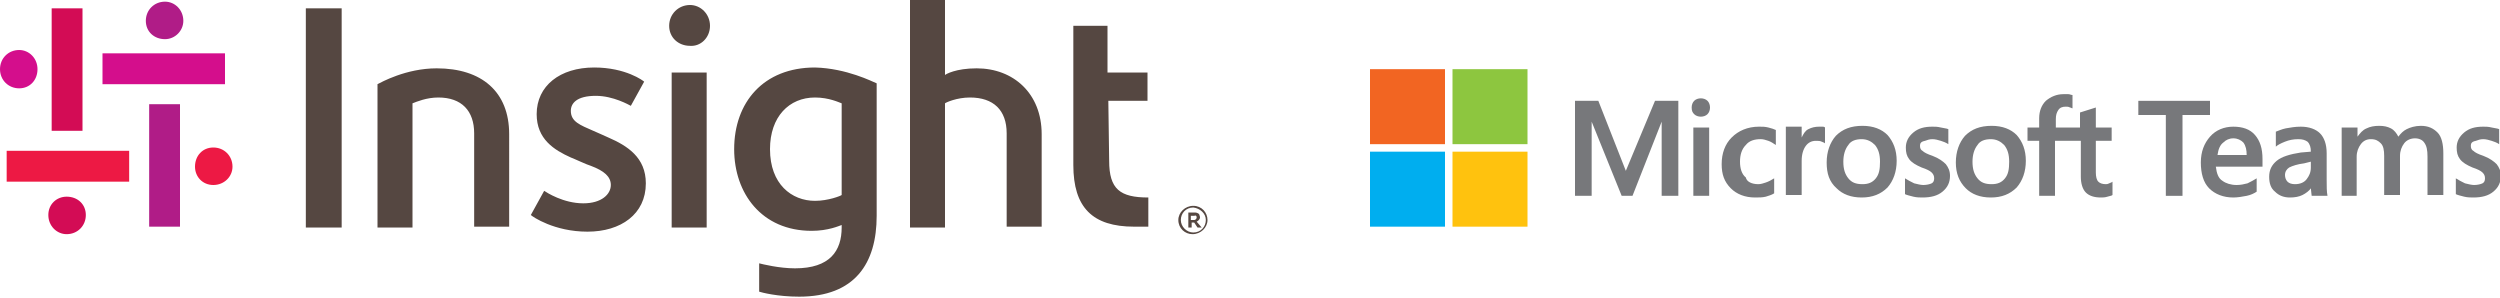 <?xml version="1.0" encoding="utf-8"?>
<!-- Generator: Adobe Illustrator 27.0.1, SVG Export Plug-In . SVG Version: 6.00 Build 0)  -->
<svg version="1.1" id="Layer_1" xmlns="http://www.w3.org/2000/svg" xmlns:xlink="http://www.w3.org/1999/xlink" x="0px" y="0px"
	 viewBox="0 0 300 35.7" style="enable-background:new 0 0 300 35.7;" xml:space="preserve">
<style type="text/css">
	.st0{fill:#B01C87;}
	.st1{fill:#D30C55;}
	.st2{fill:#D40E8C;}
	.st3{fill:#ED1944;}
	.st4{fill:#554741;}
	.st5{fill:#77787B;}
	.st6{fill:#F26522;}
	.st7{fill:#8DC63F;}
	.st8{fill:#00AEEF;}
	.st9{fill:#FFC20E;}
</style>
<g>
	<g id="Symbol_22_">
		<path class="st0" d="M17.9,27.3V12.5h3.7v14.7H17.9z M22,2.5c0-1.3-1-2.3-2.2-2.3c-1.3,0-2.3,1-2.3,2.3c0,1.3,1,2.2,2.3,2.2
			C21,4.7,22,3.7,22,2.5z"/>
		<path class="st1" d="M9.9,1v14.7H6.2V1H9.9z M5.8,25.8c0,1.3,1,2.3,2.2,2.3c1.3,0,2.3-1,2.3-2.3c0-1.3-1-2.2-2.3-2.2
			C6.8,23.6,5.8,24.5,5.8,25.8z"/>
		<path class="st2" d="M27.1,10.1H12.3V6.4h14.7V10.1z M2.3,6C1,6,0,7,0,8.3c0,1.3,1,2.3,2.3,2.3c1.3,0,2.2-1,2.2-2.3
			C4.5,7,3.5,6,2.3,6z"/>
		<path class="st3" d="M0.8,18.1h14.7v3.7H0.8V18.1z M25.6,22.2c1.3,0,2.3-1,2.3-2.2c0-1.3-1-2.3-2.3-2.3c-1.3,0-2.2,1-2.2,2.3
			C23.4,21.2,24.3,22.2,25.6,22.2z"/>
	</g>
	<g id="Wordmark_22_">
		<path id="Insight_22_" class="st4" d="M36.7,27.3V1H41v26.3H36.7z M85.2,3.1c0-1.4-1.1-2.5-2.4-2.5c-1.4,0-2.5,1.1-2.5,2.5
			c0,1.4,1.1,2.4,2.5,2.4C84.1,5.6,85.2,4.5,85.2,3.1z M84.8,27.3V8.7h-4.2v18.6H84.8z M61.1,16.1L61.1,16.1c0-5.1-3.3-7.9-8.7-7.9
			c-3.7,0-6.7,1.7-7.1,1.9v17.2h4.2V12.4c0.5-0.2,1.7-0.7,3.1-0.7c2.8,0,4.3,1.6,4.3,4.3v11.2h4.2V16.1z M125,16.1
			c0-4.9-3.4-7.9-7.8-7.9c-2.5,0-3.7,0.7-3.8,0.8V0h-4.2v27.3h4.2V12.4c0.1-0.1,1.4-0.7,3-0.7c2.8,0,4.4,1.5,4.4,4.3v11.2h4.2
			L125,16.1L125,16.1z M77.5,22c0-3.1-2.2-4.5-4.5-5.5c-0.4-0.2-1.6-0.7-1.8-0.8c-1.6-0.7-2.7-1.1-2.7-2.4c0-0.9,0.7-1.8,3-1.8
			c2.1,0,4,1.1,4.2,1.2l1.6-2.9c-0.1-0.1-2.2-1.7-6-1.7c-4.1,0-6.9,2.2-6.9,5.6c0,3,2.1,4.3,4.1,5.2c0.3,0.1,2,0.9,2.4,1
			c1.6,0.6,2.4,1.3,2.4,2.3c0,1.1-1.1,2.2-3.3,2.2c-2.4,0-4.4-1.3-4.7-1.5l-1.6,2.9c0.2,0.2,2.8,2,6.8,2
			C74.5,27.8,77.5,25.7,77.5,22z M105.2,10v15.9c0,5.7-2.6,9.7-9.3,9.7c-2.6,0-4.5-0.5-4.8-0.6v-3.4c0.4,0.1,2.4,0.6,4.3,0.6
			c4.2,0,5.6-2.1,5.6-4.9V27c-0.3,0.1-1.6,0.7-3.6,0.7c-6,0-9.3-4.5-9.3-9.8c0-5.6,3.5-9.8,9.7-9.8C101.6,8.2,104.7,9.8,105.2,10z
			 M101,12.4c-0.3-0.1-1.5-0.7-3.2-0.7c-3.1,0-5.4,2.3-5.4,6.2c0,4.2,2.6,6.2,5.4,6.2c1.6,0,3.1-0.6,3.2-0.7V12.4z M133,12.1h4.7
			V8.7h-4.8V3.1h-4.1v16.7c0,5.1,2.3,7.4,7.3,7.4c0.2,0,1.7,0,1.7,0v-3.5c-3.4,0-4.7-1-4.7-4.4L133,12.1z"/>
		<path id="R_22_" class="st4" d="M143.2,24.7c-1,0-1.8,0.8-1.8,1.7v0c0,1,0.8,1.7,1.7,1.7c1,0,1.8-0.8,1.8-1.7v0
			C144.9,25.5,144.2,24.7,143.2,24.7z M144.7,26.4c0,0.8-0.6,1.5-1.5,1.5c-0.8,0-1.5-0.7-1.5-1.5v0c0-0.8,0.6-1.5,1.5-1.5
			C144,25,144.7,25.6,144.7,26.4L144.7,26.4z M143.6,26.6c0.2-0.1,0.4-0.3,0.4-0.5v0c0-0.2-0.1-0.3-0.1-0.4
			c-0.1-0.1-0.3-0.2-0.5-0.2h-0.8v1.8h0.4v-0.6h0.3h0l0.4,0.6h0.5L143.6,26.6z M143.6,26.1c0,0.1-0.1,0.3-0.3,0.3h-0.4v-0.5h0.4
			C143.5,25.8,143.6,25.9,143.6,26.1L143.6,26.1z"/>
	</g>
</g>
<g>
	<g>
		<path class="st5" d="M265.2,12.1v1.7h-3.3v9.7h-2v-9.7h-3.3v-1.7H265.2z"/>
		<path class="st5" d="M270.8,21.4V23c-0.3,0.2-0.7,0.4-1.2,0.5c-0.5,0.1-1.1,0.2-1.6,0.2c-1.2,0-2.2-0.4-2.9-1.1
			c-0.7-0.7-1-1.8-1-3.1c0-1.3,0.4-2.3,1.1-3.1c0.7-0.8,1.7-1.2,2.8-1.2c1.1,0,2,0.3,2.6,1c0.6,0.7,0.9,1.6,0.9,2.9V20h-5.6
			c0.1,0.8,0.3,1.4,0.8,1.7c0.4,0.3,1,0.5,1.7,0.5c0.5,0,0.9-0.1,1.3-0.2C270.1,21.8,270.5,21.6,270.8,21.4z M269.6,18.6
			c0-0.6-0.1-1.1-0.4-1.5c-0.3-0.3-0.7-0.5-1.2-0.5c-0.5,0-0.9,0.2-1.2,0.5c-0.4,0.3-0.6,0.8-0.7,1.5H269.6z"/>
		<path class="st5" d="M279.2,18.4c0,1.3,0,2.4,0,3.2c0,0.8,0,1.4,0.1,1.9h-1.9l-0.1-0.9h0c-0.2,0.3-0.6,0.6-1,0.8
			c-0.4,0.2-0.9,0.3-1.5,0.3c-0.7,0-1.3-0.2-1.8-0.7c-0.5-0.4-0.7-1-0.7-1.8c0-0.8,0.3-1.4,0.9-1.9c0.6-0.5,1.6-0.8,2.9-1l1.2-0.1
			c0-0.5-0.1-0.9-0.4-1.2c-0.3-0.2-0.6-0.3-1.1-0.3c-0.6,0-1.1,0.1-1.6,0.3c-0.5,0.2-0.9,0.4-1.1,0.6v-1.8c0.3-0.1,0.7-0.3,1.2-0.4
			c0.6-0.1,1.1-0.2,1.8-0.2c1,0,1.8,0.3,2.3,0.8C278.9,16.5,279.2,17.3,279.2,18.4z M276.5,19.6c-0.8,0.1-1.4,0.3-1.8,0.5
			c-0.3,0.2-0.5,0.5-0.5,0.9c0,0.3,0.1,0.6,0.3,0.8c0.2,0.2,0.5,0.3,0.9,0.3c0.6,0,1.1-0.2,1.4-0.6c0.3-0.4,0.5-0.8,0.5-1.4v-0.7
			L276.5,19.6z"/>
		<path class="st5" d="M293.2,18.4v5h-1.9v-4.6c0-0.8-0.1-1.3-0.4-1.7c-0.2-0.3-0.6-0.5-1.1-0.5c-0.5,0-1,0.2-1.3,0.6
			c-0.3,0.4-0.5,0.9-0.5,1.5v4.7h-1.9v-4.7c0-0.7-0.1-1.2-0.4-1.5c-0.3-0.3-0.6-0.5-1.2-0.5c-0.5,0-0.9,0.2-1.2,0.6
			c-0.3,0.4-0.5,0.9-0.5,1.5v4.7H281v-8.2h1.9v1.1h0c0.3-0.4,0.6-0.8,1.1-1c0.4-0.2,0.9-0.3,1.5-0.3c0.6,0,1,0.1,1.4,0.3
			c0.4,0.2,0.7,0.6,0.9,1c0.3-0.4,0.6-0.7,1-0.9c0.4-0.2,1-0.4,1.7-0.4c0.9,0,1.5,0.3,2,0.8S293.2,17.3,293.2,18.4z"/>
		<path class="st5" d="M296.5,17.5c0,0.3,0.1,0.5,0.3,0.6c0.2,0.2,0.6,0.4,1.2,0.6c0.8,0.3,1.3,0.7,1.6,1c0.3,0.4,0.5,0.8,0.5,1.4
			c0,0.8-0.3,1.4-0.9,1.9c-0.6,0.5-1.4,0.7-2.4,0.7c-0.3,0-0.7,0-1.1-0.1c-0.4-0.1-0.8-0.2-1-0.3v-1.9c0.3,0.2,0.7,0.4,1.1,0.6
			c0.4,0.1,0.8,0.2,1.1,0.2c0.4,0,0.8-0.1,1-0.2c0.2-0.1,0.3-0.3,0.3-0.6c0-0.3-0.1-0.5-0.3-0.7c-0.2-0.2-0.6-0.4-1.2-0.6
			c-0.7-0.3-1.2-0.6-1.5-1c-0.3-0.4-0.4-0.8-0.4-1.4c0-0.7,0.3-1.3,0.9-1.8c0.6-0.5,1.3-0.7,2.3-0.7c0.3,0,0.6,0,1,0.1
			c0.4,0.1,0.7,0.1,0.9,0.2v1.8c-0.3-0.2-0.6-0.3-0.9-0.4c-0.3-0.1-0.7-0.2-1-0.2c-0.4,0-0.6,0.1-0.9,0.2
			C296.6,17,296.5,17.2,296.5,17.5z"/>
	</g>
	<path class="st5" d="M201.4,12.1v11.4h-2v-8.9h0l-3.5,8.9h-1.3l-3.6-8.9h0v8.9H189V12.1h2.8l3.3,8.4h0l3.5-8.4H201.4z M203,12.9
		c0-0.3,0.1-0.6,0.3-0.8c0.2-0.2,0.5-0.3,0.8-0.3c0.3,0,0.6,0.1,0.8,0.3c0.2,0.2,0.3,0.5,0.3,0.8c0,0.3-0.1,0.6-0.3,0.8
		c-0.2,0.2-0.5,0.3-0.8,0.3s-0.6-0.1-0.8-0.3C203.1,13.5,203,13.3,203,12.9z M205.1,15.3v8.2h-1.9v-8.2H205.1z M211,22.1
		c0.3,0,0.6-0.1,0.9-0.2c0.3-0.1,0.7-0.3,1-0.5v1.8c-0.3,0.2-0.7,0.3-1,0.4c-0.4,0.1-0.8,0.1-1.3,0.1c-1.2,0-2.2-0.4-2.9-1.1
		c-0.8-0.8-1.1-1.7-1.1-2.9c0-1.3,0.4-2.4,1.2-3.2c0.8-0.8,1.9-1.3,3.3-1.3c0.4,0,0.7,0,1.1,0.1c0.4,0.1,0.7,0.2,0.9,0.3v1.8
		c-0.3-0.2-0.6-0.4-0.9-0.5c-0.3-0.1-0.6-0.2-0.9-0.2c-0.8,0-1.4,0.2-1.8,0.7c-0.5,0.5-0.7,1.2-0.7,2c0,0.8,0.2,1.5,0.7,1.9
		C209.6,21.8,210.2,22.1,211,22.1z M218.3,15.2c0.2,0,0.3,0,0.4,0c0.1,0,0.2,0,0.3,0.1v1.9c-0.1-0.1-0.2-0.1-0.4-0.2
		c-0.2-0.1-0.4-0.1-0.7-0.1c-0.5,0-0.9,0.2-1.2,0.6s-0.5,1-0.5,1.8v4.1h-1.9v-8.2h1.9v1.3h0c0.2-0.4,0.4-0.8,0.8-1
		C217.4,15.3,217.8,15.2,218.3,15.2z M219.2,19.5c0-1.3,0.4-2.4,1.1-3.2c0.8-0.8,1.8-1.2,3.2-1.2c1.3,0,2.3,0.4,3,1.1
		c0.7,0.8,1.1,1.8,1.1,3.1c0,1.3-0.4,2.4-1.1,3.2c-0.8,0.8-1.8,1.2-3.1,1.2c-1.3,0-2.3-0.4-3-1.1C219.5,21.8,219.2,20.8,219.2,19.5z
		 M221.2,19.4c0,0.9,0.2,1.5,0.6,2c0.4,0.5,0.9,0.7,1.7,0.7c0.7,0,1.2-0.2,1.6-0.7c0.4-0.5,0.5-1.1,0.5-2c0-0.9-0.2-1.5-0.6-2
		c-0.4-0.4-0.9-0.7-1.6-0.7c-0.7,0-1.3,0.2-1.6,0.7C221.4,17.9,221.2,18.6,221.2,19.4z M230.4,17.5c0,0.3,0.1,0.5,0.3,0.6
		c0.2,0.2,0.6,0.4,1.2,0.6c0.8,0.3,1.3,0.7,1.6,1c0.3,0.4,0.5,0.8,0.5,1.4c0,0.8-0.3,1.4-0.9,1.9c-0.6,0.5-1.4,0.7-2.4,0.7
		c-0.3,0-0.7,0-1.1-0.1c-0.4-0.1-0.8-0.2-1-0.3v-1.9c0.3,0.2,0.7,0.4,1.1,0.6c0.4,0.1,0.8,0.2,1.1,0.2c0.4,0,0.8-0.1,1-0.2
		c0.2-0.1,0.3-0.3,0.3-0.6c0-0.3-0.1-0.5-0.3-0.7c-0.2-0.2-0.6-0.4-1.2-0.6c-0.7-0.3-1.2-0.6-1.5-1c-0.3-0.4-0.4-0.8-0.4-1.4
		c0-0.7,0.3-1.3,0.9-1.8c0.6-0.5,1.3-0.7,2.3-0.7c0.3,0,0.6,0,1,0.1c0.4,0.1,0.7,0.1,0.9,0.2v1.8c-0.3-0.2-0.6-0.3-0.9-0.4
		c-0.3-0.1-0.7-0.2-1-0.2c-0.4,0-0.6,0.1-0.9,0.2C230.5,17,230.4,17.2,230.4,17.5z M234.7,19.5c0-1.3,0.4-2.4,1.1-3.2
		c0.8-0.8,1.8-1.2,3.2-1.2c1.3,0,2.3,0.4,3,1.1c0.7,0.8,1.1,1.8,1.1,3.1c0,1.3-0.4,2.4-1.1,3.2c-0.8,0.8-1.8,1.2-3.1,1.2
		c-1.3,0-2.3-0.4-3-1.1C235.1,21.8,234.7,20.8,234.7,19.5z M236.7,19.4c0,0.9,0.2,1.5,0.6,2c0.4,0.5,0.9,0.7,1.7,0.7
		c0.7,0,1.2-0.2,1.6-0.7c0.4-0.5,0.5-1.1,0.5-2c0-0.9-0.2-1.5-0.6-2c-0.4-0.4-0.9-0.7-1.6-0.7c-0.7,0-1.3,0.2-1.6,0.7
		C236.9,17.9,236.7,18.6,236.7,19.4z M249.5,16.9h-2.9v6.6h-1.9v-6.6h-1.4v-1.6h1.4v-1.1c0-0.9,0.3-1.6,0.8-2.1
		c0.6-0.5,1.3-0.8,2.1-0.8c0.2,0,0.4,0,0.6,0c0.2,0,0.3,0.1,0.5,0.1V13c-0.1,0-0.2-0.1-0.3-0.1c-0.2-0.1-0.3-0.1-0.5-0.1
		c-0.4,0-0.7,0.1-0.9,0.4s-0.3,0.6-0.3,1.1v1h2.9v-1.8l1.9-0.6v2.4h1.9v1.6h-1.9v3.8c0,0.5,0.1,0.9,0.3,1.1c0.2,0.2,0.5,0.3,0.9,0.3
		c0.1,0,0.2,0,0.4-0.1c0.2-0.1,0.3-0.1,0.4-0.2v1.6c-0.1,0.1-0.3,0.1-0.6,0.2c-0.3,0.1-0.6,0.1-0.8,0.1c-0.8,0-1.4-0.2-1.8-0.6
		c-0.4-0.4-0.6-1.1-0.6-1.9V16.9z"/>
	<g>
		<rect x="164.4" y="8.3" class="st6" width="9" height="9"/>
		<rect x="174.3" y="8.3" class="st7" width="9" height="9"/>
		<rect x="164.4" y="18.2" class="st8" width="9" height="9"/>
		<rect x="174.3" y="18.2" class="st9" width="9" height="9"/>
	</g>
</g>
</svg>
